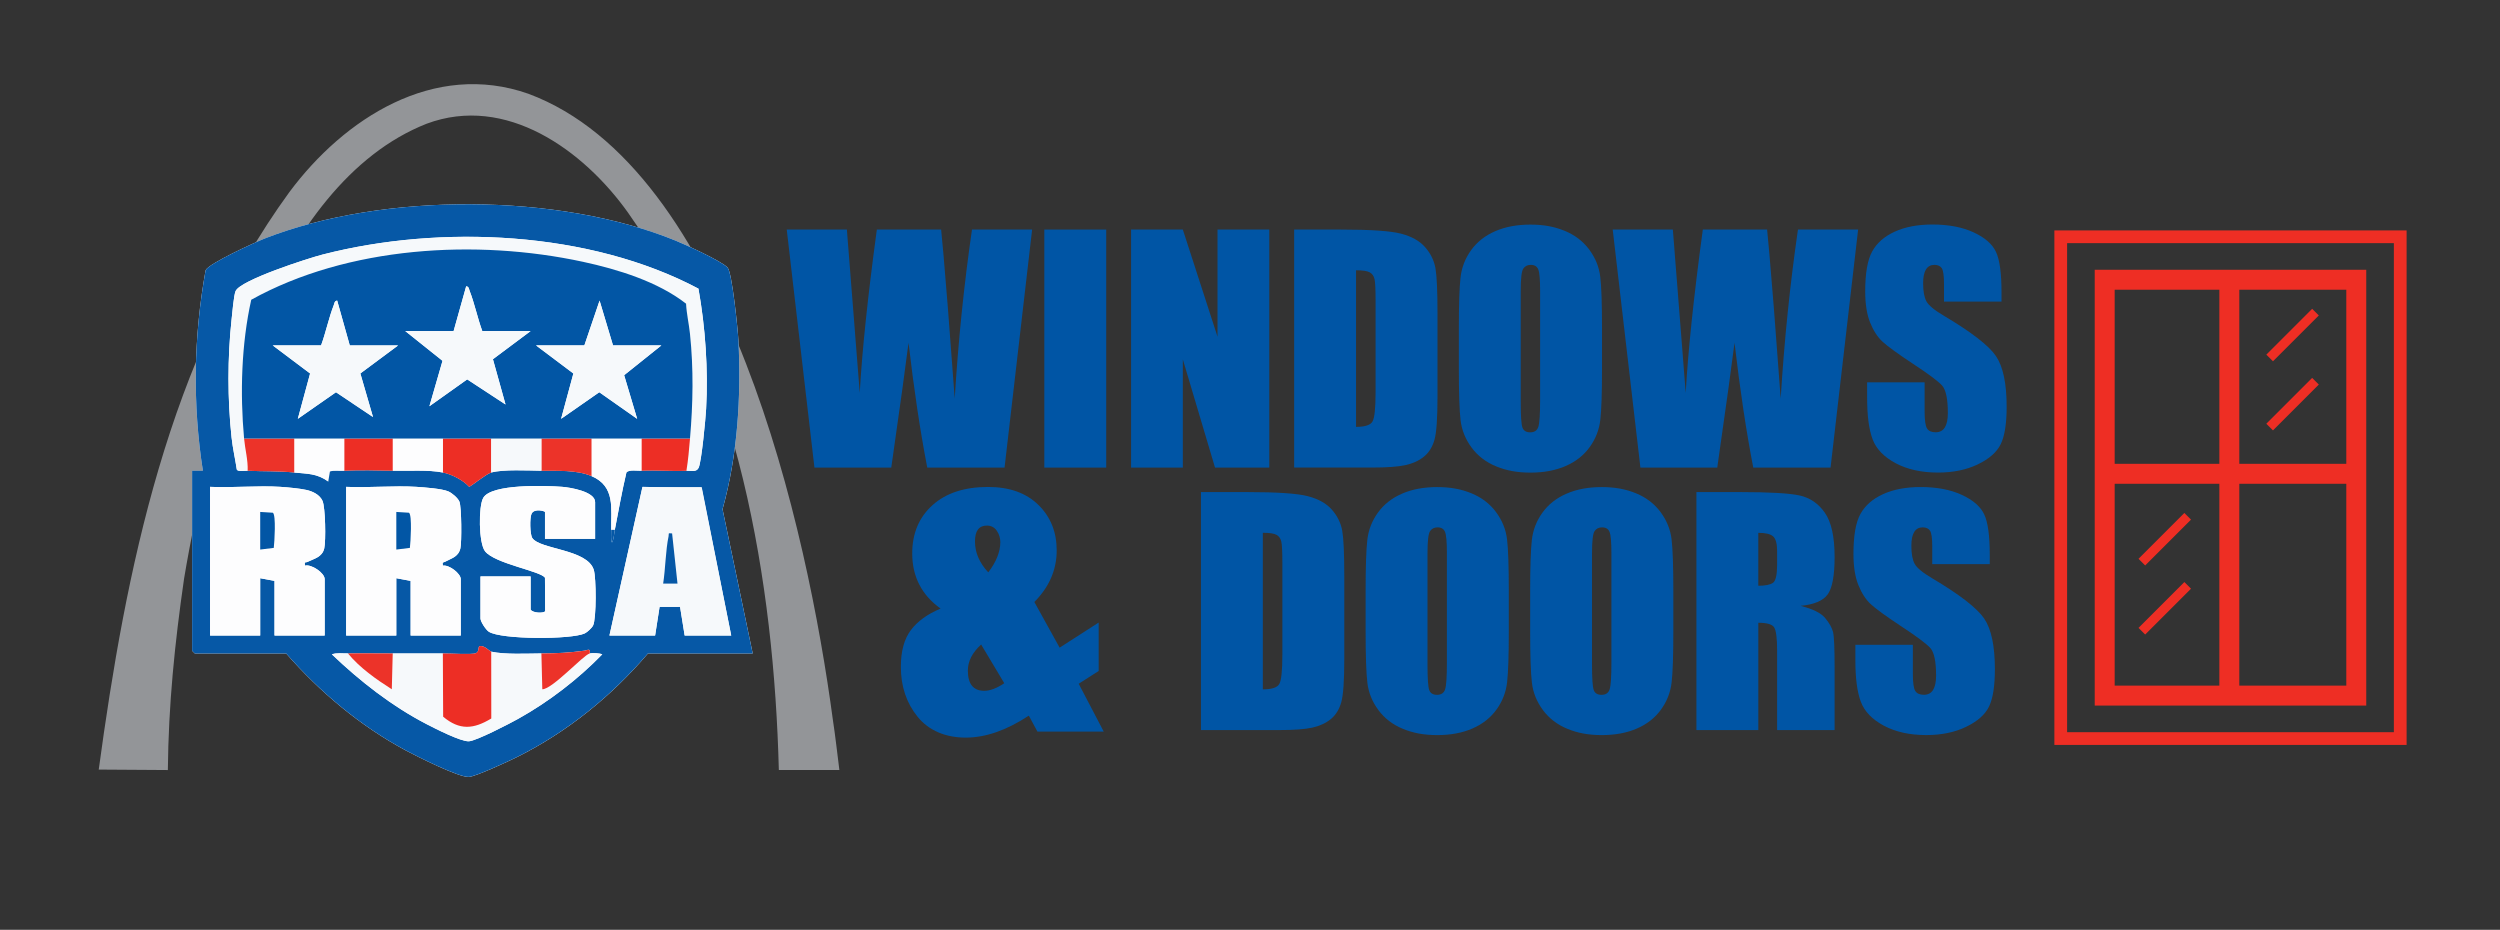 <?xml version="1.0" encoding="UTF-8"?>
<svg id="Layer_1" data-name="Layer 1" xmlns="http://www.w3.org/2000/svg" viewBox="0 0 1080 401.67">
  <rect x="0" y="0" width="1080" height="401.67" fill="#333333" stroke="none"/>
  <defs>
    <style>
      .cls-1 {
        fill: #fdfdfe;
      }

      .cls-2 {
        fill: #f6f9fb;
      }

      .cls-3 {
        fill: #0055a5;
      }

      .cls-4 {
        fill: #0658a6;
      }

      .cls-5 {
        stroke-width: 4.06px;
      }

      .cls-5, .cls-6, .cls-7 {
        fill: none;
        stroke: #ee2e24;
        stroke-miterlimit: 10;
      }

      .cls-6 {
        stroke-width: 8.62px;
      }

      .cls-7 {
        stroke-width: 5.5px;
      }

      .cls-8 {
        fill: #ec3329;
      }

      .cls-9 {
        fill: #ed2e25;
      }

      .cls-10 {
        fill: #939598;
      }

      .cls-11 {
        fill: #0256a5;
      }
    </style>
  </defs>
  <g>
    <path class="cls-3" d="M445.88,99.17l-11.91,102.83h-33.39c-3.06-15.8-5.75-33.77-8.09-53.92-1.07,8.64-3.55,26.62-7.46,53.92h-33.19l-11.97-102.83h25.98l2.83,35.88,2.73,34.69c.99-17.95,3.45-41.47,7.39-70.57h27.77c.37,3.01,1.34,14.31,2.92,33.92l2.95,39.12c1.52-24.89,4.01-49.24,7.46-73.04h25.98Z"/>
    <path class="cls-3" d="M477.89,99.17v102.83h-26.74v-102.83h26.74Z"/>
    <path class="cls-3" d="M548.33,99.17v102.83h-23.44l-13.91-46.75v46.75h-22.36v-102.83h22.36l14.99,46.3v-46.3h22.36Z"/>
    <path class="cls-3" d="M559.07,99.17h20.01c12.91,0,21.65.59,26.2,1.78,4.55,1.19,8.01,3.13,10.38,5.84,2.37,2.71,3.85,5.73,4.45,9.05.59,3.33.89,9.86.89,19.59v36.01c0,9.23-.43,15.4-1.3,18.51-.87,3.11-2.38,5.55-4.54,7.3-2.16,1.76-4.83,2.99-8,3.68-3.18.7-7.96,1.05-14.35,1.05h-33.73v-102.83ZM585.81,116.77v67.64c3.85,0,6.22-.77,7.11-2.32.89-1.54,1.33-5.75,1.33-12.61v-39.95c0-4.66-.15-7.64-.45-8.96-.3-1.31-.97-2.28-2.03-2.89-1.06-.61-3.05-.92-5.97-.92Z"/>
    <path class="cls-3" d="M692.07,159.39c0,10.33-.24,17.65-.73,21.95-.49,4.3-2.01,8.22-4.57,11.78-2.56,3.56-6.02,6.29-10.38,8.19-4.36,1.91-9.44,2.86-15.24,2.86s-10.45-.9-14.83-2.7c-4.38-1.8-7.91-4.5-10.58-8.1-2.67-3.6-4.25-7.52-4.76-11.75-.51-4.23-.76-11.64-.76-22.23v-17.59c0-10.33.24-17.65.73-21.94.49-4.3,2.01-8.23,4.57-11.78,2.56-3.56,6.02-6.29,10.38-8.19,4.36-1.91,9.44-2.86,15.24-2.86s10.45.9,14.83,2.7c4.38,1.8,7.91,4.5,10.58,8.1,2.67,3.6,4.26,7.52,4.76,11.75.51,4.24.76,11.65.76,22.23v17.59ZM665.33,125.6c0-4.78-.26-7.84-.79-9.18-.53-1.33-1.62-2-3.27-2-1.4,0-2.47.54-3.21,1.62-.74,1.08-1.11,4.27-1.11,9.56v48.02c0,5.97.24,9.65.73,11.05.49,1.4,1.62,2.1,3.4,2.1s2.99-.8,3.49-2.41c.51-1.61.76-5.44.76-11.5v-47.26Z"/>
    <path class="cls-3" d="M802.71,99.17l-11.91,102.83h-33.39c-3.06-15.8-5.75-33.77-8.09-53.92-1.07,8.64-3.55,26.62-7.46,53.92h-33.2l-11.97-102.83h25.98l2.83,35.88,2.73,34.69c.99-17.95,3.45-41.47,7.39-70.57h27.77c.37,3.01,1.34,14.31,2.92,33.92l2.95,39.12c1.52-24.89,4.01-49.24,7.46-73.04h25.98Z"/>
    <path class="cls-3" d="M864.64,130.3h-24.83v-7.62c0-3.56-.32-5.82-.95-6.8-.64-.97-1.69-1.46-3.18-1.46-1.61,0-2.83.66-3.65,1.97-.83,1.31-1.24,3.3-1.24,5.97,0,3.43.46,6.02,1.39,7.75.89,1.74,3.4,3.83,7.56,6.29,11.9,7.07,19.4,12.86,22.49,17.39,3.09,4.53,4.64,11.84,4.64,21.91,0,7.33-.86,12.72-2.57,16.2-1.71,3.47-5.03,6.38-9.94,8.73-4.91,2.35-10.63,3.52-17.15,3.52-7.16,0-13.26-1.36-18.32-4.06-5.06-2.71-8.37-6.16-9.94-10.35-1.57-4.19-2.35-10.14-2.35-17.85v-6.73h24.83v12.51c0,3.85.35,6.33,1.05,7.43.7,1.1,1.94,1.65,3.72,1.65s3.1-.7,3.97-2.1c.87-1.4,1.3-3.47,1.3-6.22,0-6.05-.83-10.01-2.48-11.88-1.69-1.86-5.87-4.98-12.51-9.34-6.65-4.4-11.05-7.6-13.21-9.59-2.16-1.99-3.95-4.74-5.37-8.26-1.42-3.51-2.13-8-2.13-13.47,0-7.88,1-13.63,3.02-17.28,2.01-3.64,5.26-6.49,9.75-8.54,4.49-2.05,9.91-3.08,16.26-3.08,6.94,0,12.86,1.12,17.75,3.37,4.89,2.25,8.13,5.07,9.72,8.48,1.59,3.41,2.38,9.2,2.38,17.37v4.07Z"/>
  </g>
  <path class="cls-3" d="M474.63,268.95v20.91l-8.63,5.52,10.81,20.67h-28.64l-3.72-6.89c-9.6,6.33-18.68,9.49-27.26,9.49s-15.9-2.99-20.75-8.96c-4.85-5.97-7.27-13.17-7.27-21.59,0-6.74,1.43-12.02,4.29-15.85,2.86-3.83,7.15-6.94,12.87-9.34-8.17-5.87-12.25-13.81-12.25-23.82,0-8.63,2.91-15.57,8.73-20.83,5.82-5.26,13.83-7.89,24.04-7.89,9.19,0,16.43,2.58,21.71,7.73,5.28,5.16,7.93,11.72,7.93,19.68,0,8.37-3.22,15.8-9.65,22.28l10.92,19.73,16.88-10.85ZM433.85,295.16l-9.99-16.72c-3.83,3.47-5.75,7.22-5.75,11.26,0,2.91.6,5.09,1.79,6.55,1.2,1.46,2.97,2.18,5.31,2.18,2.49,0,5.37-1.09,8.63-3.27ZM426.93,247.27c3.47-4.56,5.21-8.92,5.21-13.07,0-1.79-.51-3.43-1.53-4.92-1.02-1.49-2.45-2.23-4.29-2.23-1.68,0-2.96.56-3.83,1.69-.87,1.13-1.3,2.84-1.3,5.15,0,4.82,1.91,9.28,5.74,13.37Z"/>
  <g>
    <path class="cls-3" d="M518.8,212.58h20.01c12.91,0,21.65.59,26.2,1.78,4.55,1.19,8.01,3.13,10.38,5.84,2.37,2.71,3.85,5.73,4.45,9.05.59,3.33.89,9.86.89,19.59v36.01c0,9.23-.43,15.4-1.3,18.51-.87,3.11-2.38,5.55-4.54,7.3-2.16,1.76-4.83,2.98-8,3.68-3.18.7-7.96,1.05-14.35,1.05h-33.73v-102.83ZM545.54,230.17v67.64c3.85,0,6.22-.77,7.11-2.32.89-1.54,1.33-5.75,1.33-12.61v-39.95c0-4.66-.15-7.64-.45-8.96-.3-1.31-.97-2.28-2.03-2.89-1.06-.61-3.05-.92-5.97-.92Z"/>
    <path class="cls-3" d="M651.8,272.79c0,10.33-.24,17.65-.73,21.94-.49,4.3-2.01,8.23-4.57,11.78-2.56,3.56-6.02,6.29-10.38,8.19-4.36,1.91-9.44,2.86-15.24,2.86s-10.45-.9-14.83-2.7c-4.38-1.8-7.91-4.5-10.58-8.1-2.67-3.6-4.25-7.52-4.76-11.75-.51-4.23-.76-11.64-.76-22.23v-17.59c0-10.33.24-17.65.73-21.94.49-4.3,2.01-8.23,4.57-11.78,2.56-3.56,6.02-6.29,10.38-8.19,4.36-1.91,9.44-2.86,15.24-2.86s10.45.9,14.83,2.7c4.38,1.8,7.91,4.5,10.58,8.1,2.67,3.6,4.26,7.52,4.76,11.75.51,4.23.76,11.65.76,22.23v17.59ZM625.06,239c0-4.79-.26-7.84-.79-9.18-.53-1.33-1.62-2-3.27-2-1.4,0-2.47.54-3.21,1.62-.74,1.08-1.11,4.27-1.11,9.56v48.02c0,5.97.24,9.65.73,11.05.49,1.4,1.62,2.1,3.4,2.1s2.99-.8,3.49-2.41c.51-1.61.76-5.44.76-11.5v-47.26Z"/>
    <path class="cls-3" d="M722.88,272.79c0,10.33-.24,17.65-.73,21.94-.49,4.3-2.01,8.23-4.57,11.78-2.56,3.56-6.02,6.29-10.38,8.19-4.36,1.91-9.44,2.86-15.24,2.86s-10.45-.9-14.83-2.7c-4.38-1.8-7.91-4.5-10.58-8.1-2.67-3.6-4.25-7.52-4.76-11.75-.51-4.23-.76-11.64-.76-22.23v-17.59c0-10.33.24-17.65.73-21.94.49-4.3,2.01-8.23,4.57-11.78,2.56-3.56,6.02-6.29,10.38-8.19,4.36-1.91,9.44-2.86,15.24-2.86s10.45.9,14.83,2.7c4.38,1.8,7.91,4.5,10.58,8.1,2.67,3.6,4.26,7.52,4.76,11.75.51,4.23.76,11.65.76,22.23v17.59ZM696.13,239c0-4.79-.26-7.84-.79-9.18-.53-1.33-1.62-2-3.27-2-1.4,0-2.47.54-3.21,1.62-.74,1.08-1.11,4.27-1.11,9.56v48.02c0,5.97.24,9.65.73,11.05.49,1.4,1.62,2.1,3.4,2.1s2.99-.8,3.49-2.41c.51-1.61.76-5.44.76-11.5v-47.26Z"/>
    <path class="cls-3" d="M732.85,212.58h18.93c12.62,0,21.16.49,25.63,1.46,4.47.97,8.11,3.46,10.92,7.46,2.82,4,4.22,10.38,4.22,19.15,0,8-1,13.38-2.99,16.13-1.99,2.75-5.91,4.4-11.75,4.95,5.29,1.31,8.85,3.07,10.67,5.27,1.82,2.2,2.95,4.22,3.4,6.07s.67,6.91.67,15.21v27.12h-24.83v-34.17c0-5.5-.43-8.91-1.3-10.23-.87-1.31-3.14-1.97-6.83-1.97v46.37h-26.74v-102.83ZM759.59,230.17v22.87c3.01,0,5.11-.41,6.32-1.24,1.21-.83,1.81-3.5,1.81-8.03v-5.65c0-3.26-.58-5.4-1.75-6.42-1.17-1.02-3.29-1.52-6.38-1.52Z"/>
    <path class="cls-3" d="M859.56,243.7h-24.83v-7.62c0-3.56-.32-5.82-.95-6.8-.64-.97-1.69-1.46-3.18-1.46-1.61,0-2.83.66-3.65,1.97-.83,1.31-1.24,3.3-1.24,5.97,0,3.43.46,6.02,1.39,7.75.89,1.74,3.4,3.83,7.56,6.29,11.9,7.06,19.4,12.86,22.49,17.39,3.09,4.53,4.64,11.83,4.64,21.91,0,7.33-.86,12.73-2.57,16.2s-5.03,6.38-9.94,8.73c-4.91,2.35-10.63,3.52-17.15,3.52-7.16,0-13.26-1.36-18.32-4.06-5.06-2.71-8.37-6.16-9.94-10.35-1.57-4.19-2.35-10.14-2.35-17.85v-6.73h24.83v12.51c0,3.85.35,6.33,1.05,7.43.7,1.1,1.94,1.65,3.72,1.65s3.1-.7,3.97-2.1c.87-1.4,1.3-3.47,1.3-6.22,0-6.05-.83-10.01-2.48-11.88-1.69-1.86-5.87-4.98-12.51-9.34-6.65-4.4-11.05-7.6-13.21-9.59-2.16-1.99-3.95-4.74-5.37-8.26-1.42-3.51-2.13-8-2.13-13.46,0-7.88,1-13.63,3.02-17.28,2.01-3.64,5.26-6.49,9.75-8.54,4.49-2.05,9.91-3.08,16.26-3.08,6.94,0,12.86,1.12,17.75,3.37,4.89,2.25,8.13,5.07,9.72,8.48,1.59,3.41,2.38,9.2,2.38,17.37v4.07Z"/>
  </g>
  <g>
    <rect class="cls-6" x="909.23" y="120.85" width="108.68" height="179.65"/>
    <rect class="cls-7" x="890.24" y="102.29" width="146.66" height="216.77"/>
    <line class="cls-6" x1="908.24" y1="204.68" x2="1017.91" y2="204.68"/>
    <line class="cls-6" x1="963.07" y1="300.5" x2="963.07" y2="120.85"/>
    <line class="cls-5" x1="945.08" y1="223.04" x2="925.28" y2="242.84"/>
    <line class="cls-5" x1="945.08" y1="252.88" x2="925.28" y2="272.68"/>
    <line class="cls-5" x1="1000.29" y1="134.84" x2="980.49" y2="154.64"/>
    <line class="cls-5" x1="1000.29" y1="164.69" x2="980.49" y2="184.49"/>
  </g>
  <path class="cls-10" d="M42.63,332.66c11.67-86.17,30.05-177.89,82.36-249.64,23.68-31.86,62.44-56.9,103.31-42.5,86.19,32.11,120.52,188.36,131.49,270.38,1.11,7.23,1.89,14.49,2.82,21.75h-26.15c-2.09-81.04-17.41-173.41-65.09-240.69-19.3-27.15-52.82-51.31-87.07-38.51-66.43,26.19-94.03,132.23-104.78,196.52-4.04,28.04-6.73,54.4-7.01,82.69l-29.89-.2v.2Z"/>
  <g>
    <path class="cls-1" d="M325.17,282.29l-13.03-62.3c6.5-23.35,8.09-48.51,6.87-72.74-.23-4.59-2.72-29.52-4.7-31.66-2.59-2.8-18.13-9.87-22.42-11.62-50.76-20.69-126.34-20.88-177.37-.99-4.12,1.6-24.31,10.8-25.69,13.77-5.18,28.58-5.68,57.91-1.18,86.63h-4.65v77.76l1.16,1.16h39.46c14.65,16.76,32.03,31.32,51.71,41.91,4.72,2.54,22.81,11.59,27.14,11.43,2.91-.11,17.35-6.83,20.85-8.57,21.66-10.79,40.96-26.4,56.59-44.77h45.26Z"/>
    <path class="cls-4" d="M325.17,282.29h-45.26c-15.63,18.36-34.93,33.98-56.59,44.77-3.5,1.74-17.94,8.46-20.85,8.57-4.33.16-22.42-8.89-27.14-11.43-19.68-10.59-37.05-25.15-51.71-41.91h-39.46l-1.16-1.16v-77.76h4.65c-4.5-28.72-4-58.05,1.18-86.63,1.38-2.97,21.57-12.16,25.69-13.77,51.03-19.89,126.61-19.7,177.37.99,4.29,1.75,19.84,8.83,22.42,11.62,1.98,2.14,4.47,27.07,4.7,31.66,1.21,24.23-.37,49.4-6.87,72.74l13.03,62.3ZM296.55,203.37c1.98-.09,4.28.74,5.27-1.31,1.25-2.59,3.01-21.37,3.23-25.39.92-17-.31-35.25-3.32-51.98-46.94-24.9-111.37-27.85-162.4-14.72-6.12,1.58-35.68,11.05-37.57,15.82-.78,1.97-1.42,9.51-1.71,12.21-1.78,16.44-1.78,34.59,0,51.03.5,4.62,1.57,9.25,2.26,13.83.57,1.01,3.53.43,4.69.49,6.94.36,13.02.04,20.12.77,5.55.57,9.75.3,14.69,3.87l-1.29-4.31c2.03-.7,6.2-.24,8.26-.34,6.68-.33,14.16-.14,20.89,0,6.57.14,15.36-.49,21.66.77,3.87.78,8.61,3.21,11.32,6.14.56.1,7.36-5.52,9.57-6.14,5.19-1.44,15.92-.86,21.66-.77,6.84.1,15.24-.41,21.66,2.32,10.41,4.43,8.36,14.08,8.51,23.21.02,1.01-.32,5.43.39,5.42.78-1.61.82-3.67,1.16-5.42,1.59-8.26,3.08-16.57,5.01-24.77,1.04-1.36,4.89-.68,6.59-.76,6.41-.3,12.93.29,19.34,0ZM121.3,210.33c-9.97-.63-20.53.46-30.56,0v64.22h21.66v-24.76l6.19,1.16v23.6h21.66v-24.37c0-2.64-5.73-6.57-8.51-5.81-.35-2.01.28-1.2,1.1-1.62,2.82-1.43,6.36-1.98,7.24-5.89.72-3.18.51-17.76-.79-20.54-1.24-2.64-4.25-4.07-6.94-4.66-2.89-.64-8.03-1.13-11.06-1.32ZM180.1,210.33c-9.97-.62-20.53.46-30.56,0v64.22h21.66v-24.76l6.19,1.16v23.6h21.66v-24.37c0-2.38-4.99-6.29-7.74-5.81-.33-1.79.13-1.23,1-1.71,2.59-1.45,5.71-2.01,6.58-5.79.61-2.65.51-17.82-.42-20.14-.64-1.58-3.21-3.77-4.83-4.45-2.79-1.17-10.24-1.73-13.54-1.94ZM257.09,232.77v-15.86c0-4.6-10.94-6.35-14.29-6.6-6.82-.52-30.41-1.37-34.01,4.73-2.16,3.67-2.01,19.59.75,23.11,4.2,5.37,24.26,8.61,25.88,11.45l.09,14.44c-.74,1.02-5.49.79-6.28-.71v-14.31h-21.66v18.18c0,1.31,2.28,4.84,3.59,5.7,5.24,3.44,35.84,3.45,41.5.71,1.08-.53,3.05-2.36,3.56-3.41,1.46-3.03,1.39-20.57.28-24.06-2.82-8.93-23.24-8.75-26.54-13.69-1.06-1.58-1.15-8.8-.33-10.5,1.22-2.51,5.8-1.1,5.8-.78v11.61h21.66ZM315.89,274.55l-12.74-63.47-25.6-.79-14.27,64.27h19.73l1.93-12.38,8.85-.02,1.99,12.4h20.12ZM191.32,282.29c-7.21.09-14.45-.03-21.66,0-6.43.02-12.91-.13-19.34,0-2.27.05-4.78-.36-6.96.38,12.23,11.67,25.89,22.38,40.99,30.19,3.64,1.88,14.72,7.55,18.19,7.38,3.19-.15,17.68-7.68,21.3-9.7,13.2-7.36,25.84-17.06,36.34-27.87-1.22-.51-4.23-.67-5.41-.38.34-2.48-.87-1.39-2.34-1.19-6.81.92-11.66,1.14-18.55,1.19-6.3.04-15.7.54-21.66-.77-.8-.18-2.92-2.83-5.01-2.35-.84.19.02,2.38-1.66,3.03-1.8.69-11.29.06-14.22.1Z"/>
    <path class="cls-1" d="M180.1,210.33c3.3.21,10.75.76,13.54,1.94,1.62.68,4.19,2.87,4.83,4.45.94,2.32,1.03,17.49.42,20.14-.87,3.79-3.99,4.35-6.58,5.79-.86.48-1.33-.07-1,1.71,2.74-.48,7.74,3.43,7.74,5.81v24.37h-21.66v-23.6l-6.19-1.16v24.76h-21.66v-64.22c10.03.46,20.59-.62,30.56,0ZM171.21,237.41l5.85-.72c.3-2.46,1.05-14.19-.39-15.19l-5.47-.34v16.25Z"/>
    <path class="cls-1" d="M121.3,210.33c3.03.19,8.17.68,11.06,1.32,2.7.6,5.71,2.02,6.94,4.66,1.3,2.79,1.51,17.36.79,20.54-.89,3.91-4.42,4.47-7.24,5.89-.82.42-1.45-.39-1.1,1.62,2.78-.76,8.51,3.17,8.51,5.81v24.37h-21.66v-23.6l-6.19-1.16v24.76h-21.66v-64.22c10.03.46,20.59-.63,30.56,0ZM112.41,237.41l5.85-.72c.3-2.46,1.05-14.19-.39-15.19l-5.47-.34v16.25Z"/>
    <path class="cls-1" d="M257.09,232.77h-21.66v-11.61c0-.32-4.58-1.73-5.8.78-.82,1.69-.73,8.92.33,10.5,3.3,4.94,23.72,4.76,26.54,13.69,1.1,3.49,1.18,21.04-.28,24.06-.5,1.05-2.47,2.88-3.56,3.41-5.66,2.74-36.26,2.73-41.5-.71-1.31-.86-3.59-4.38-3.59-5.7v-18.18h21.66v14.31c.79,1.5,5.54,1.73,6.28.71l-.09-14.44c-1.62-2.84-21.68-6.08-25.88-11.45-2.76-3.53-2.91-19.44-.75-23.11,3.59-6.1,27.19-5.25,34.01-4.73,3.34.26,14.29,2.01,14.29,6.6v15.86Z"/>
    <path class="cls-2" d="M315.89,274.55h-20.12l-1.99-12.4-8.85.02-1.93,12.38h-19.73l14.27-64.15h25.6l12.74,64.15ZM290.35,230.44c-2.06-.17-1.27-.05-1.52,1.17-1.3,6.31-1.33,14.01-2.35,20.5h6.2s-2.33-21.67-2.33-21.67Z"/>
    <path class="cls-2" d="M106.99,203.37c-1.16-.06-4.12.51-4.69-.49-.69-4.59-1.76-9.22-2.26-13.83-1.79-16.44-1.79-34.59,0-51.03.29-2.7.93-10.25,1.71-12.21,1.89-4.76,31.45-14.24,37.57-15.82,51.03-13.14,115.47-10.19,162.4,14.72,3.01,16.72,4.25,34.97,3.32,51.98-.22,4.03-1.98,22.8-3.23,25.39-.99,2.05-3.29,1.22-5.27,1.31.76-4.63,1.15-9.25,1.55-13.93,1.3-15.23,1.58-29.98-.01-45.25-.45-4.33-1.48-8.64-1.69-13.01-12.13-9.49-29.43-14.83-44.57-18.1-46.12-9.96-101.59-6.72-143.27,16.4-4.28,19.12-4.87,40.35-3.1,59.95.42,4.62,1.73,9.23,1.55,13.93Z"/>
    <path class="cls-2" d="M233.88,282.29l.39,15.48c4.37,0,17.68-14.81,20.5-15.48,1.18-.28,4.19-.12,5.41.38-10.5,10.82-23.14,20.51-36.34,27.87-3.63,2.02-18.11,9.55-21.3,9.7-3.46.16-14.55-5.5-18.19-7.38-15.09-7.82-28.75-18.52-40.99-30.19,2.18-.75,4.69-.34,6.96-.38,5.17,6.26,12.12,11.12,18.95,15.48l.4-15.48c7.21-.03,14.46.09,21.66,0l.13,27.34c7.15,5.97,13.11,5.42,20.8.77l-.03-28.88c5.97,1.32,15.36.81,21.66.77Z"/>
    <path class="cls-9" d="M212.21,281.51l.03,28.88c-7.68,4.64-13.65,5.2-20.8-.77l-.13-27.34c2.93-.04,12.42.59,14.22-.1,1.68-.64.82-2.83,1.66-3.03,2.1-.48,4.22,2.17,5.01,2.35Z"/>
    <path class="cls-1" d="M277.2,189.44v13.93c-1.7.08-5.55-.6-6.59.76-1.93,8.2-3.42,16.51-5.01,24.77h-1.55c-.15-9.14,1.89-18.78-8.51-23.21v-16.25h21.66Z"/>
    <path class="cls-9" d="M212.21,189.44v14.7c-2.21.61-9.01,6.24-9.57,6.14-2.71-2.92-7.45-5.36-11.32-6.14v-14.7h20.89Z"/>
    <path class="cls-1" d="M148.77,189.44v13.93c-2.07.1-4.22-.37-6.24.34l-.73,4.31c-4.94-3.56-9.14-3.3-14.69-3.87v-14.7h21.66Z"/>
    <path class="cls-8" d="M255.54,189.44v16.25c-6.42-2.74-14.82-2.22-21.66-2.32v-13.93h21.66Z"/>
    <path class="cls-1" d="M191.32,189.44v14.7c-6.31-1.27-15.1-.63-21.66-.77v-13.93h21.66Z"/>
    <path class="cls-2" d="M233.88,189.44v13.93c-5.74-.08-16.47-.66-21.66.77v-14.7h21.66Z"/>
    <path class="cls-9" d="M169.66,189.44v13.93c-6.73-.14-14.21-.33-20.89,0v-13.93h20.89Z"/>
    <path class="cls-8" d="M127.11,189.44v14.7c-7.1-.73-13.17-.41-20.12-.77.18-4.7-1.13-9.31-1.55-13.93h21.66Z"/>
    <path class="cls-9" d="M298.09,189.44c-.4,4.68-.79,9.3-1.55,13.93-6.41.29-12.93-.3-19.34,0v-13.93h20.89Z"/>
    <path class="cls-8" d="M233.88,282.29c6.9-.04,11.74-.27,18.55-1.19,1.47-.2,2.68-1.29,2.34,1.19-2.81.68-16.13,15.49-20.5,15.48l-.39-15.48Z"/>
    <path class="cls-8" d="M169.66,282.29l-.4,15.48c-6.83-4.36-13.77-9.22-18.95-15.48,6.43-.13,12.91.02,19.34,0Z"/>
    <path class="cls-4" d="M265.6,228.9c-.34,1.76-.38,3.81-1.16,5.42-.7,0-.37-4.41-.39-5.42h1.55Z"/>
    <path class="cls-11" d="M171.21,237.41v-16.25l5.47.34c1.43.99.69,12.73.39,15.19l-5.85.72Z"/>
    <path class="cls-11" d="M112.41,237.41v-16.25l5.47.34c1.43.99.69,12.73.39,15.19l-5.85.72Z"/>
    <path class="cls-4" d="M290.35,230.44l2.33,21.67h-6.2c1.01-6.48,1.04-14.19,2.35-20.5.25-1.23-.53-1.35,1.52-1.17Z"/>
    <path class="cls-11" d="M298.09,189.44H105.44c-1.77-19.61-1.17-40.83,3.1-59.95,41.68-23.12,97.15-26.36,143.27-16.4,15.14,3.27,32.44,8.6,44.57,18.1.22,4.37,1.24,8.68,1.69,13.01,1.59,15.26,1.32,30.02.01,45.25ZM208.34,143.02c-2.03-5.52-3.35-11.95-5.47-17.36-.32-.81-.28-1.87-1.49-1.99l-5.43,19.34h-20.89l16.1,12.86-5.67,19.62,16.32-11.61,16.57,10.85-5.45-19.56,16.28-12.16h-20.89ZM151.09,149.21l-5.43-19.34c-1.21.12-1.17,1.18-1.49,1.99-2.12,5.41-3.43,11.83-5.47,17.36h-20.89l16.15,12.14-5.31,19.58,16.49-11.49,15.99,10.72-5.47-18.83,16.31-12.11h-20.89ZM264.82,149.21l-5.8-19.35-6.58,19.35h-20.89l16.15,12.14-5.31,19.58,16.49-11.49,16.37,11.5-5.63-18.86,16.09-12.87h-20.89Z"/>
    <polygon class="cls-2" points="264.82 149.21 285.71 149.21 269.63 162.08 275.26 180.94 258.89 169.44 242.4 180.93 247.7 161.35 231.56 149.21 252.45 149.21 259.02 129.86 264.82 149.21"/>
    <path class="cls-2" d="M151.09,149.21h20.89l-16.31,12.11,5.47,18.83-15.99-10.72-16.49,11.49,5.31-19.58-16.15-12.14h20.89c2.03-5.52,3.35-11.95,5.47-17.36.32-.81.28-1.87,1.49-1.99l5.43,19.34Z"/>
    <path class="cls-2" d="M208.34,143.02h20.89l-16.28,12.16,5.45,19.56-16.57-10.85-16.32,11.61,5.67-19.62-16.1-12.86h20.89l5.43-19.34c1.21.12,1.17,1.18,1.49,1.99,2.12,5.41,3.43,11.83,5.47,17.36Z"/>
  </g>
</svg>